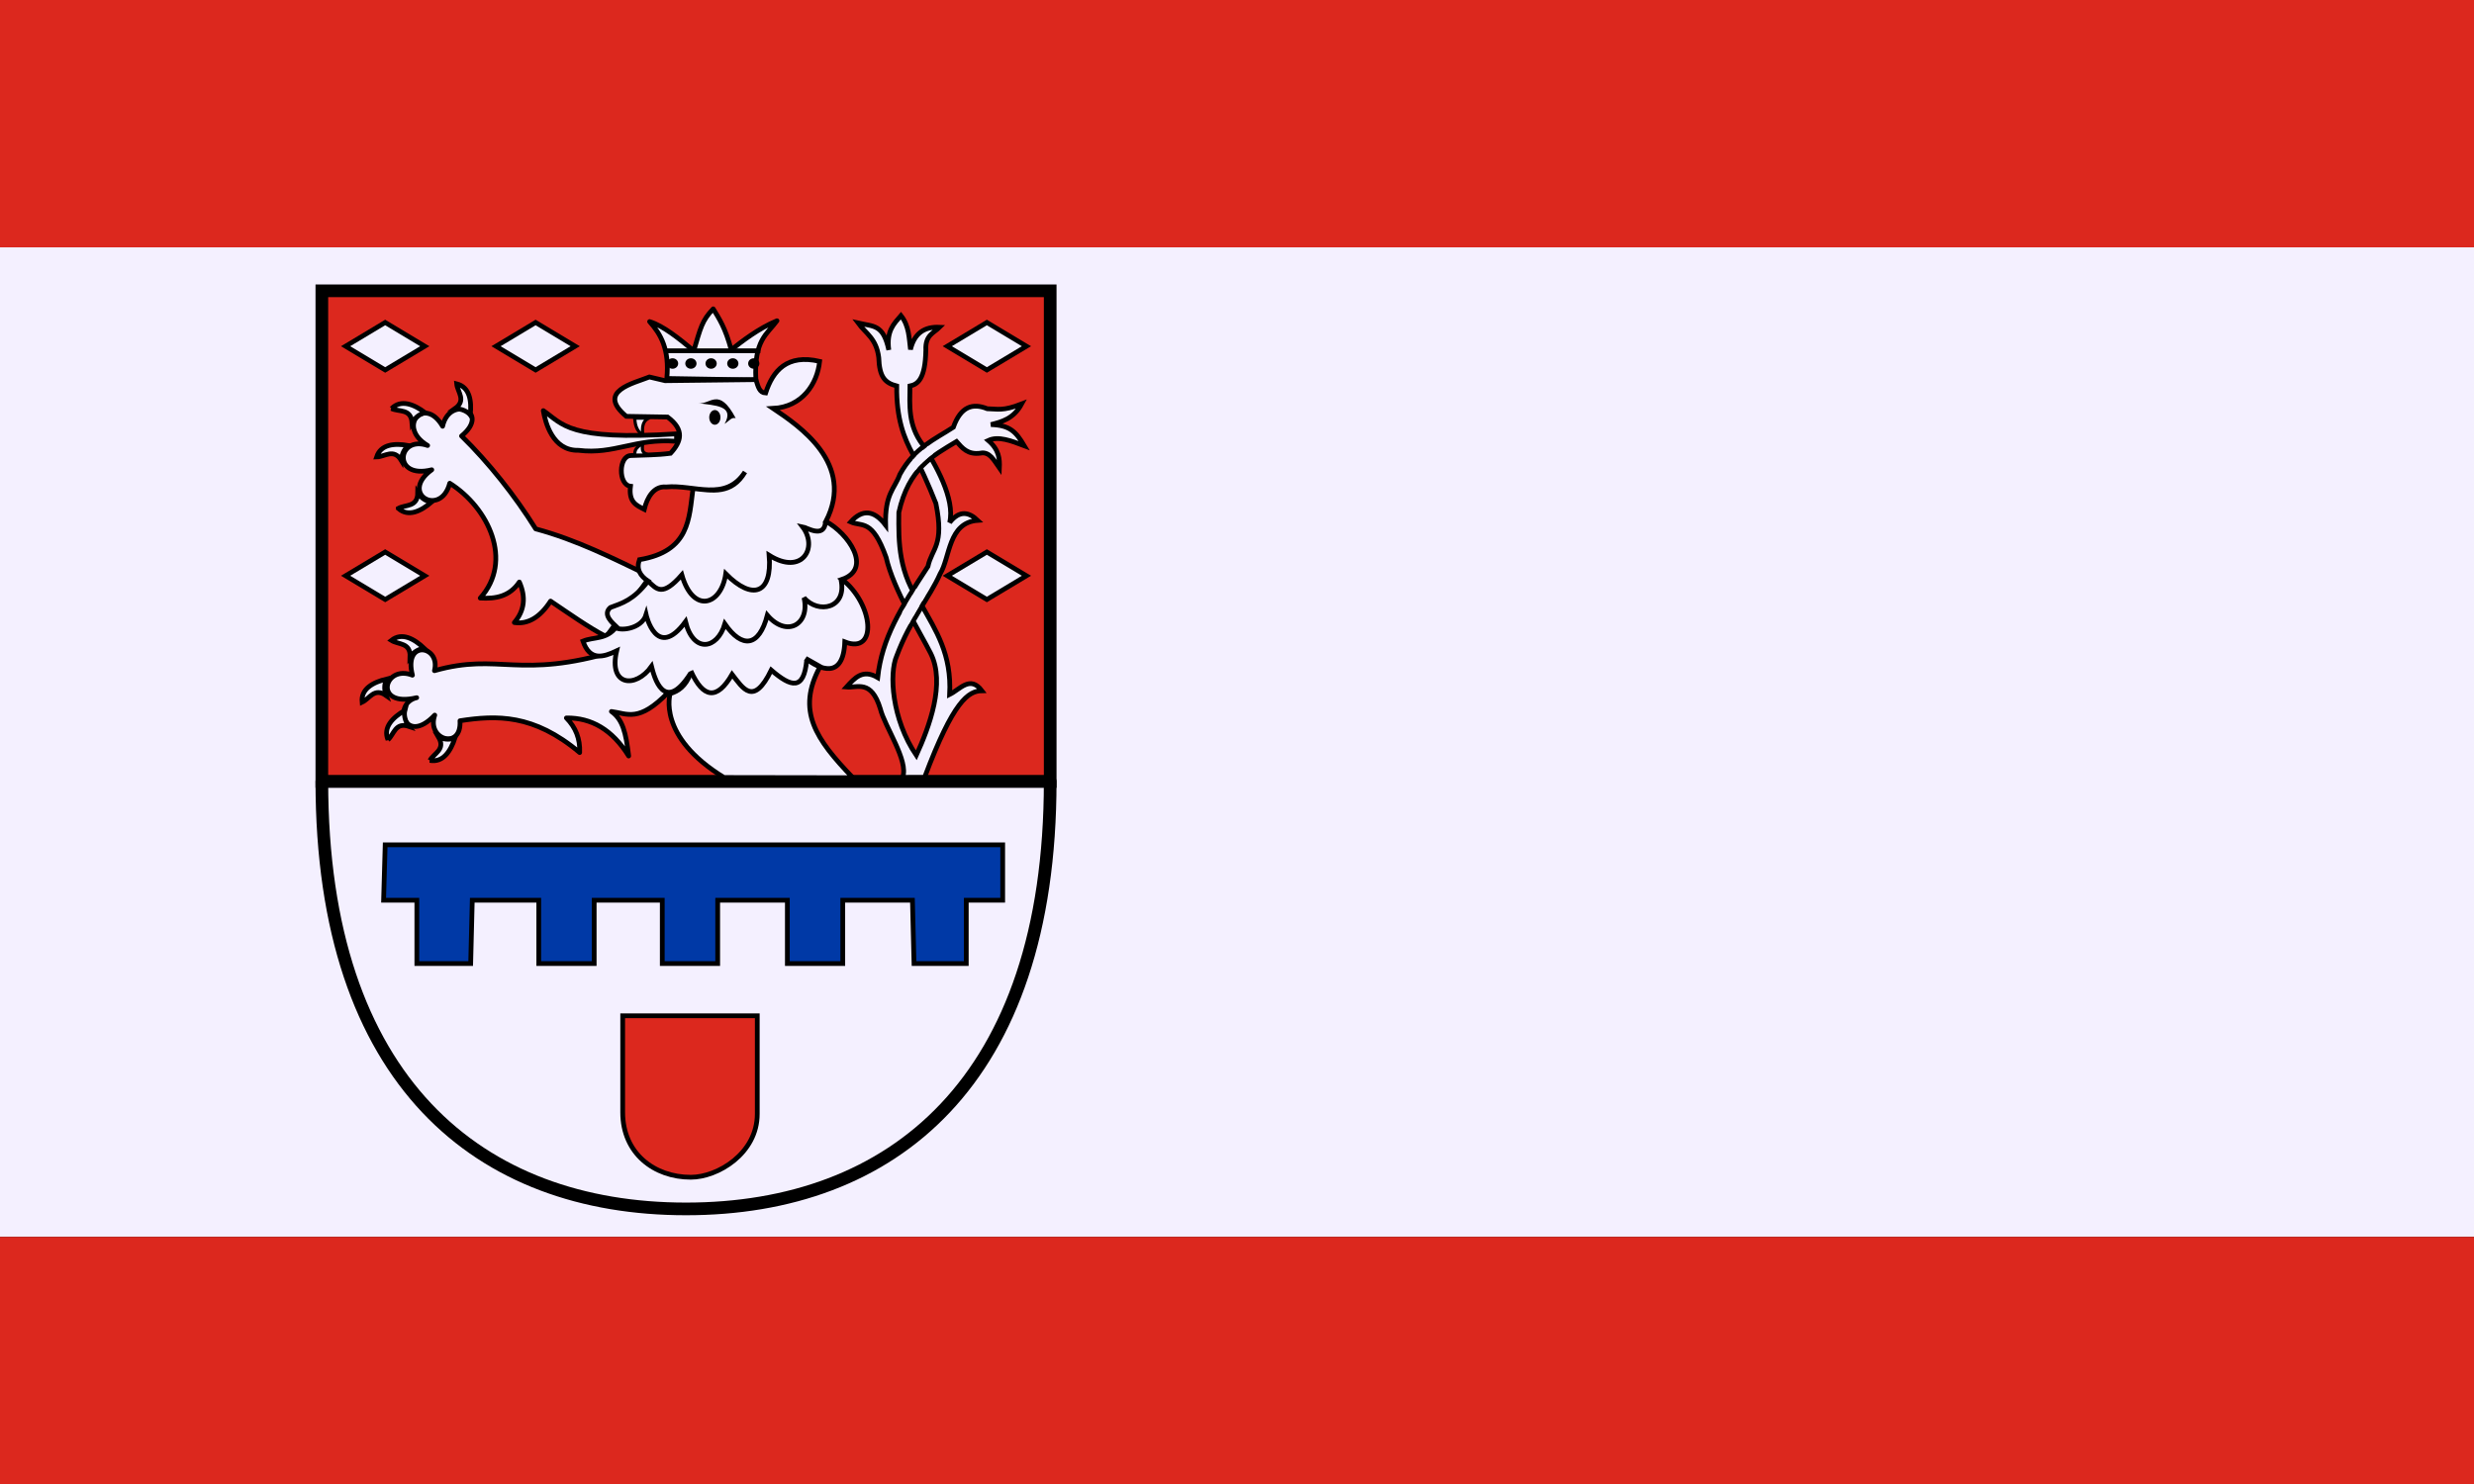 <!-- Created with Inkscape (http://www.inkscape.org/) -->
<svg xmlns:rdf="http://www.w3.org/1999/02/22-rdf-syntax-ns#" xmlns="http://www.w3.org/2000/svg" height="300" width="500" version="1.1" xmlns:cc="http://creativecommons.org/ns#" xmlns:dc="http://purl.org/dc/elements/1.1/">
 <rect width="100%" height="100%" fill="#333333" stroke="none"/>

 <g transform="translate(0,-752.362)">
  <rect height="200" width="500" y="802.36" x="0" fill="#f4f0ff"/>
  <rect height="50" width="500" y="1002.4" x="0" fill="#dc281e"/>
  <rect height="50" width="500" y="752.36" x="0" fill="#dc281e"/>
 </g>
 <g transform="matrix(0.32,0,0,0.32,61.846,-85.967)">
  <rect stroke-dasharray="none" height="310" width="460" stroke="#000" stroke-miterlimit="4" y="452.36" x="10" stroke-width="8" fill="#dc281e"/>
  <path stroke-linejoin="round" d="m10,762.36,460,0c0,190-100,270-230,270s-230-80-230-270z" stroke="#000" stroke-linecap="round" stroke-miterlimit="4" stroke-width="8" fill="#f4f0ff"/>
  <path stroke-linejoin="miter" d="m50,802.36,390,0,0,35-23,0,0,40-33,0-1-40-44,0,0,40-35,0,0-40-44,0,0,40-35,0,0-40-43,0,0,40-35,0,0-40-42,0-1,40-34,0,0-40-21,0z" stroke="#000" stroke-linecap="butt" stroke-miterlimit="4" stroke-dasharray="none" stroke-width="3" fill="#0039a6"/>
  <path stroke-linejoin="miter" d="m200,910.36,85,0,0,62c0,25-25,40-42,40-23,0-43-15-43-41z" stroke="#000" stroke-linecap="butt" stroke-miterlimit="4" stroke-dasharray="none" stroke-width="3" fill="#dc281e"/>
  <path stroke-linejoin="miter" d="m145,472.36,25,15-25,15-25-15z" stroke="#000" stroke-linecap="butt" stroke-miterlimit="4" stroke-dasharray="none" stroke-width="3" fill="#f4f0ff"/>
  <path stroke-linejoin="miter" d="m50,472.36,25,15-25,15-25-15z" stroke="#000" stroke-linecap="butt" stroke-miterlimit="4" stroke-dasharray="none" stroke-width="3" fill="#f4f0ff"/>
  <path stroke-linejoin="round" d="m86.262,537.94c4.404-19.753,30.897-9.462,11.957,6.146,17.06,16.695,33.838,37.787,46.837,58.679,25.95,6.966,49.045,18.689,72.413,29.956l-27.893,38.121c-11.708-6.193-23.415-14.569-35.123-22.439-6.73,10.357-14.375,14.77-22.888,13.538,6.52-7.626,7.347-16.201,3.171-25.61-6.13,9.164-15.029,10.715-24.698,10.148,21.078-23.42,5.315-57.042-19.268-72.552-5.644,21.801-32.189,6.644-11.346-8.51-25.211,6.364-21.795-22.014-2.617-15.324-19.894-11.934-1.922-31.838,9.455-12.153z" stroke="#000" stroke-linecap="butt" stroke-miterlimit="4" stroke-dasharray="none" stroke-width="3" fill="#f4f0ff"/>
  <path stroke-linejoin="miter" d="m50,617.36,25,15-25,15-25-15z" stroke="#000" stroke-linecap="butt" stroke-miterlimit="4" stroke-dasharray="none" stroke-width="3" fill="#f4f0ff"/>
  <path stroke-linejoin="miter" d="m430,472.36,25,15-25,15-25-15z" stroke="#000" stroke-linecap="butt" stroke-miterlimit="4" stroke-dasharray="none" stroke-width="3" fill="#f4f0ff"/>
  <path stroke-linejoin="miter" d="m430,617.36,25,15-25,15-25-15z" stroke="#000" stroke-linecap="butt" stroke-miterlimit="4" stroke-dasharray="none" stroke-width="3" fill="#f4f0ff"/>
  <path stroke-linejoin="round" d="m149.86,528.07c12.381,8.446,15.402,19.02,84.151,14.656v4.728c-26.348-2.079-39.136,8.493-61.931,5.673-16.37,0.417-20.931-17.663-22.22-25.056z" stroke="#000" stroke-linecap="butt" stroke-miterlimit="4" stroke-dasharray="none" stroke-width="3" fill="#f4f0ff"/>
  <path stroke-linejoin="round" d="m207.54,532.8c0.445,3.69,0.555,7.38,5.315,11.069-1.038-5.95,0.248-9.576,3.667-11.069z" stroke="#000" stroke-linecap="butt" stroke-miterlimit="4" stroke-dasharray="none" stroke-width="2" fill="#f4f0ff"/>
  <path stroke-linejoin="round" d="m227.87,507.74,56.258,0.946c-1.359-25.355,7.134-28.814,13.318-37.405-11.786,4.895-22.4,13.207-28.896,18.356-3.79-14.053-7.58-19.554-11.37-25.863-7.184,7.479-7.988,12.114-12.292,26.474-9.602-7.975-19.164-15.706-27.893-18.438,7.011,7.912,12.674,17.443,10.873,35.93z" stroke="#000" stroke-linecap="butt" stroke-miterlimit="4" stroke-dasharray="none" stroke-width="3" fill="#f4f0ff"/>
  <path stroke-linejoin="miter" d="m227.87,490.25,59.095,0" stroke="#000" stroke-linecap="butt" stroke-miterlimit="4" stroke-dasharray="none" stroke-width="3" fill="none"/>
  <path d="m233.07,498.29c0,1.828-1.164,3.309-2.6,3.309-1.436,0-2.6-1.482-2.6-3.309s1.164-3.309,2.6-3.309c1.436,0,2.6,1.482,2.6,3.309z" transform="matrix(1.364,0,0,1,-82.862,0)" fill="#000"/>
  <path d="m233.07,498.29c0,1.828-1.164,3.309-2.6,3.309-1.436,0-2.6-1.482-2.6-3.309s1.164-3.309,2.6-3.309c1.436,0,2.6,1.482,2.6,3.309z" transform="matrix(1.364,0,0,1,-31.567,-1.5205272e-5)" fill="#000"/>
  <path d="m233.07,498.29c0,1.828-1.164,3.309-2.6,3.309-1.436,0-2.6-1.482-2.6-3.309s1.164-3.309,2.6-3.309c1.436,0,2.6,1.482,2.6,3.309z" transform="matrix(1.364,0,0,1,-44.805,-1.5205272e-5)" fill="#000"/>
  <path d="m233.07,498.29c0,1.828-1.164,3.309-2.6,3.309-1.436,0-2.6-1.482-2.6-3.309s1.164-3.309,2.6-3.309c1.436,0,2.6,1.482,2.6,3.309z" transform="matrix(1.364,0,0,1,-58.515,-1.5205272e-5)" fill="#000"/>
  <path d="m233.07,498.29c0,1.828-1.164,3.309-2.6,3.309-1.436,0-2.6-1.482-2.6-3.309s1.164-3.309,2.6-3.309c1.436,0,2.6,1.482,2.6,3.309z" transform="matrix(1.364,0,0,1,-71.279,-1.5205272e-5)" fill="#000"/>
  <path stroke-linejoin="round" d="m67.213,695.18c-5.846-22.691,17.998-18.884,13.906-2.837,41.208-11.701,52.999,5.987,114.6-12.488,12.292,6.585,28.915,5.774,33.097,26.14-18.626,19.337-25.884,13.43-35.93,12.13,7.096,5.008,9.15,13.299,10.897,28.112-10.365-16.714-23.631-24.24-39.344-24.02,5.881,5.963,8.754,13.215,8.395,21.852-29.11-24.54-52.63-23.61-75.59-20.09,1.202,18.82-21.386,12-15.935-3.57-18.941,19.93-26.996-7.42-11.404-11.01-27.69,6.64-20.767-21.31-2.698-14.21z" stroke="#000" stroke-linecap="butt" stroke-miterlimit="4" stroke-dasharray="none" stroke-width="3" fill="#f4f0ff"/>
  <path stroke-linejoin="miter" d="m202.28,531.66c-19.114-15.882,4.606-20.848,14.598-24.86l9.928,2.34,57.319-0.669c1.424,4.423,2.191,8.271,6.146,8.476,4.585-14.14,13.534-24.8,34.12-20.018-1.507,14.305-10.994,28.725-29.392,29.726,16.488,11.114,52.127,34.952,33.313,71.387,14.011,7.368,29.797,29.826,10.229,36.622,19.768,15.302,22.843,47.76,1.729,39.492-0.862,24.167-16.206,17.194-24.732,10.415l9.154,5.174c-15.212,28.007-2.664,45.88,20.66,70.21l-81.36-0.13c-42.64-26.117-33.999-52.976-33.999-52.976,5.034-1.526,9.727-4.413,12.993-13.006-16.964,26.717-23.225,1.939-24.775-4.178-10.102,14.07-27.274,12.459-22.024-9.847-8.725,4.16-16.943,6.392-21.274-6.146,6.974-2.87,14.953-0.713,21.136-9.121-2.255-2.185-9.02-7.642-3.863-12.096,7.572-2.811,14.612-4.703,23.858-16.719-5.007-3.312-7.585-7.535-5.477-13.514,31.811-5.337,31.283-25.891,33.843-44.993,12.409,1.361,24.387,3.879,32.84-10.401-12.3,19.129-32.378,7.75-49.859,9.455-7.7-0.743-11.958,6.637-13.767,14.125-4.785-2.445-9.97-4.376-8.706-14.598-7.832-0.895-7.621-19.221,0.253-19.383,8.276-0.397,15.986-0.228,25.056-1.418,6.686-7.271,9.136-14.755-1.891-22.912z" stroke="#000" stroke-linecap="butt" stroke-miterlimit="4" stroke-dasharray="none" stroke-width="3" fill="#f4f0ff"/>
  <path stroke-linejoin="miter" d="m53.895,673.21c6.619-5.265,14.24-1.173,20.859,5.062-2.679,0.068-6.361,1.705-9.04,5.339,0.331-9.161-7.373-7.609-11.819-10.401z" stroke="#000" stroke-linecap="butt" stroke-miterlimit="4" stroke-dasharray="none" stroke-width="3" fill="#f4f0ff"/>
  <path stroke-linejoin="round" d="m207.45,556.13c0.445-3.69,0.555-4.037,5.315-7.726-1.038,5.95,0.248,6.233,3.667,7.726z" stroke="#000" stroke-linecap="butt" stroke-miterlimit="4" stroke-dasharray="none" stroke-width="2" fill="#f4f0ff"/>
  <path d="m233.07,498.29c0,2.566-1.164,4.646-2.6,4.646-1.436,0-2.6-2.08-2.6-4.646s1.164-4.646,2.6-4.646c1.436,0,2.6,2.08,2.6,4.646z" transform="matrix(1.364,0,0,1,-56.151,34.039)" fill="#000"/>
  <path d="m247.73,523.35c10.332,1.497,23.232,1.387,16.628,13.099,3.708-2.592,4.274-4.182,7.01-3.644-10.744-20.34-16.071-8.18-23.638-9.455z" fill="#000"/>
  <path stroke-linejoin="miter" d="m216.29,636c5.296,4.928,8.822,9.797,21.06-4.179,7.101,24.845,24.873,19.405,27.746-0.669,17.127,17.249,29.441,12.477,27.412-11.7,20.834,13.018,31.157-4.856,21.06-18.052,2.614,0.481,13.705,7.683,14.542-3.009" stroke="#000" stroke-linecap="butt" stroke-miterlimit="4" stroke-dasharray="none" stroke-width="3" fill="none"/>
  <path stroke-linejoin="miter" d="m194.75,664.49c2.357,3.242,17.154,1.861,20.042-7.524,0,0,6.593,29.325,24.871,4.435,5.008,20.099,20.038,17.596,24.866,1.433,10.964,15.736,21.566,14.531,26.834-5.515,12.304,14.359,27.072,5.79,23.162-11.064,8.843,10.409,27.402,6.957,23.342-11.568" stroke="#000" stroke-linecap="butt" stroke-miterlimit="4" stroke-dasharray="none" stroke-width="3" fill="none"/>
  <path stroke-linejoin="miter" d="m243.03,692.5c7.823,17.384,16.514,18.666,26.075,2.173,6.923,8.898,13.5,20.352,24.738-2.674,12.503,10.725,20.578,13.195,22.398-6.351" stroke="#000" stroke-linecap="butt" stroke-miterlimit="4" stroke-dasharray="none" stroke-width="3" fill="none"/>
  <path stroke-linejoin="miter" d="m35.422,712.26c-0.798-8.419,6.791-12.571,15.628-14.713-1.405,2.282-2.044,6.26-0.462,10.488-7.495-5.279-10.4,2.024-15.166,4.224z" stroke="#000" stroke-linecap="butt" stroke-miterlimit="4" stroke-dasharray="none" stroke-width="3" fill="#f4f0ff"/>
  <path stroke-linejoin="miter" d="m51.753,736c-3.205-7.826,2.853-14.001,10.689-18.613-0.683,2.591-0.14,6.584,2.6,10.172-8.704-2.878-9.366,4.953-13.289,8.441z" stroke="#000" stroke-linecap="butt" stroke-miterlimit="4" stroke-dasharray="none" stroke-width="3" fill="#f4f0ff"/>
  <path stroke-linejoin="miter" d="m78.224,749.04c8.327,1.48,13.082-5.747,15.934-14.381-2.388,1.215-6.406,1.528-10.491-0.392,4.652,7.899-2.863,10.201-5.443,14.773z" stroke="#000" stroke-linecap="butt" stroke-miterlimit="4" stroke-dasharray="none" stroke-width="3" fill="#f4f0ff"/>
  <path stroke-linejoin="miter" d="m95.15,511.12c8.196,2.084,9.55,10.628,8.59,19.67-1.675-2.092-5.206-4.033-9.72-3.967,7.494-5.279,1.597-10.474,1.13-15.703z" stroke="#000" stroke-linecap="butt" stroke-miterlimit="4" stroke-dasharray="none" stroke-width="3" fill="#f4f0ff"/>
  <path stroke-linejoin="miter" d="m54.034,526.76c5.971-5.989,14.012-2.798,21.302,2.636-2.654,0.375-6.123,2.424-8.368,6.34-0.722-9.139-8.197-6.713-12.934-8.977z" stroke="#000" stroke-linecap="butt" stroke-miterlimit="4" stroke-dasharray="none" stroke-width="3" fill="#f4f0ff"/>
  <path stroke-linejoin="miter" d="m44.583,557.32c2.643-8.034,11.259-8.797,20.214-7.218-2.202,1.527-4.381,4.917-4.626,9.425-4.752-7.839-10.34-2.313-15.588-2.206z" stroke="#000" stroke-linecap="butt" stroke-miterlimit="4" stroke-dasharray="none" stroke-width="3" fill="#f4f0ff"/>
  <path stroke-linejoin="miter" d="m58.251,589.84c6.352,5.583,14.165,1.87,21.082-4.032-2.672-0.199-6.269-2.015-8.767-5.776-0.119,9.166-7.738,7.237-12.315,9.808z" stroke="#000" stroke-linecap="butt" stroke-miterlimit="4" stroke-dasharray="none" stroke-width="3" fill="#f4f0ff"/>
  <path stroke-linejoin="miter" d="m376.79,759.72,13.899-0.042c18.246-48.441,27.615-54.506,36.201-54.648-7.464-9.892-13.751-0.939-20.392,2.34,1.395-25.524-8.814-40.412-17.717-56.495-14.574-20.076-14.62-39.297-14.375-58.501,6.214-27.981,21.573-35.844,36.438-44.795,3.625,4.119,7.084,8.436,15.043,7.354,5.885-1.251,8.7,4.662,12.034,9.36,0.255-5.794-0.249-11.589-7.02-17.383,6.401-3.001,14.596,0.275,22.732,3.343-5.193-8.722-8.949-12.995-21.06-13.372,6.802-1.76,14.286-3.628,19.389-13.037-12.089,4.695-15.224,3.1-21.729,3.009-9.13-3.694-16.712-1.507-21.395,11.7-11.846,7.747-24.436,12.77-33.763,29.752-3.479,9.475-9.543,12.228-9.026,32.092-7.354-9.668-14.709-10.167-22.063-2.006,7.138,3.198,13.607-2.287,22.397,22.397,4.537,20.169,21.896,48.194,28.08,60.507,9.567,18.926-0.884,46.605-9.026,64.518-15.525-22.895-17.277-51.748-12.369-62.847,8.692-23.241,20.726-36.661,27.412-51.815,6.378-10.342,4.992-32.383,23.735-33.763-5.456-5.192-11.381-6.689-17.717,1.337,3.645-14.831-9.238-37.283-17.049-49.141-9.318-12.369-8.167-24.738-8.023-37.106,4.737-0.997,9.704-4.085,10.029-22.732-0.44-9.463,5.017-10.672,8.692-14.375-9.553-0.457-15.962,3.803-18.386,14.04-0.923-7.348-0.861-14.893-6.017-21.395-4.406,5.136-9.319,9.693-7.689,21.729-3.509-16.394-9.588-14.752-19.389-17.049,4.901,6.688,11.494,9.678,13.037,21.729,0.432,12.532,3.926,16.091,11.366,18.052-0.282,20.357,4.463,32.815,10.363,43.458,4.727,7.593,9.463,18.434,14.375,30.755,5.444,26.78-2.497,28.128-5.014,39.781-17.358,26.594-28.995,45.181-31.758,70.201-9.502-5.605-14.562,0.337-19.723,6.017,6.804,0.641,15.612-5.093,21.395,13.706,2.66,11.039,18.139,33.115,14.083,43.325z" stroke="#000" stroke-linecap="butt" stroke-miterlimit="4" stroke-dasharray="none" stroke-width="3" fill="#f4f0ff"/>
  <path fill="#f4f0ff" d="m385.27,640.68,5.85,4.179-10.363,18.052-4.346-7.354z"/>
  <path fill="#f4f0ff" d="m392.96,550.42,3.009,4.931c-5.205,3.749-8.161,7.048-11.199,10.363l-1.671-6.435c2.657-3.24,6.332-6.055,9.862-8.859z"/>
 </g>
</svg>
